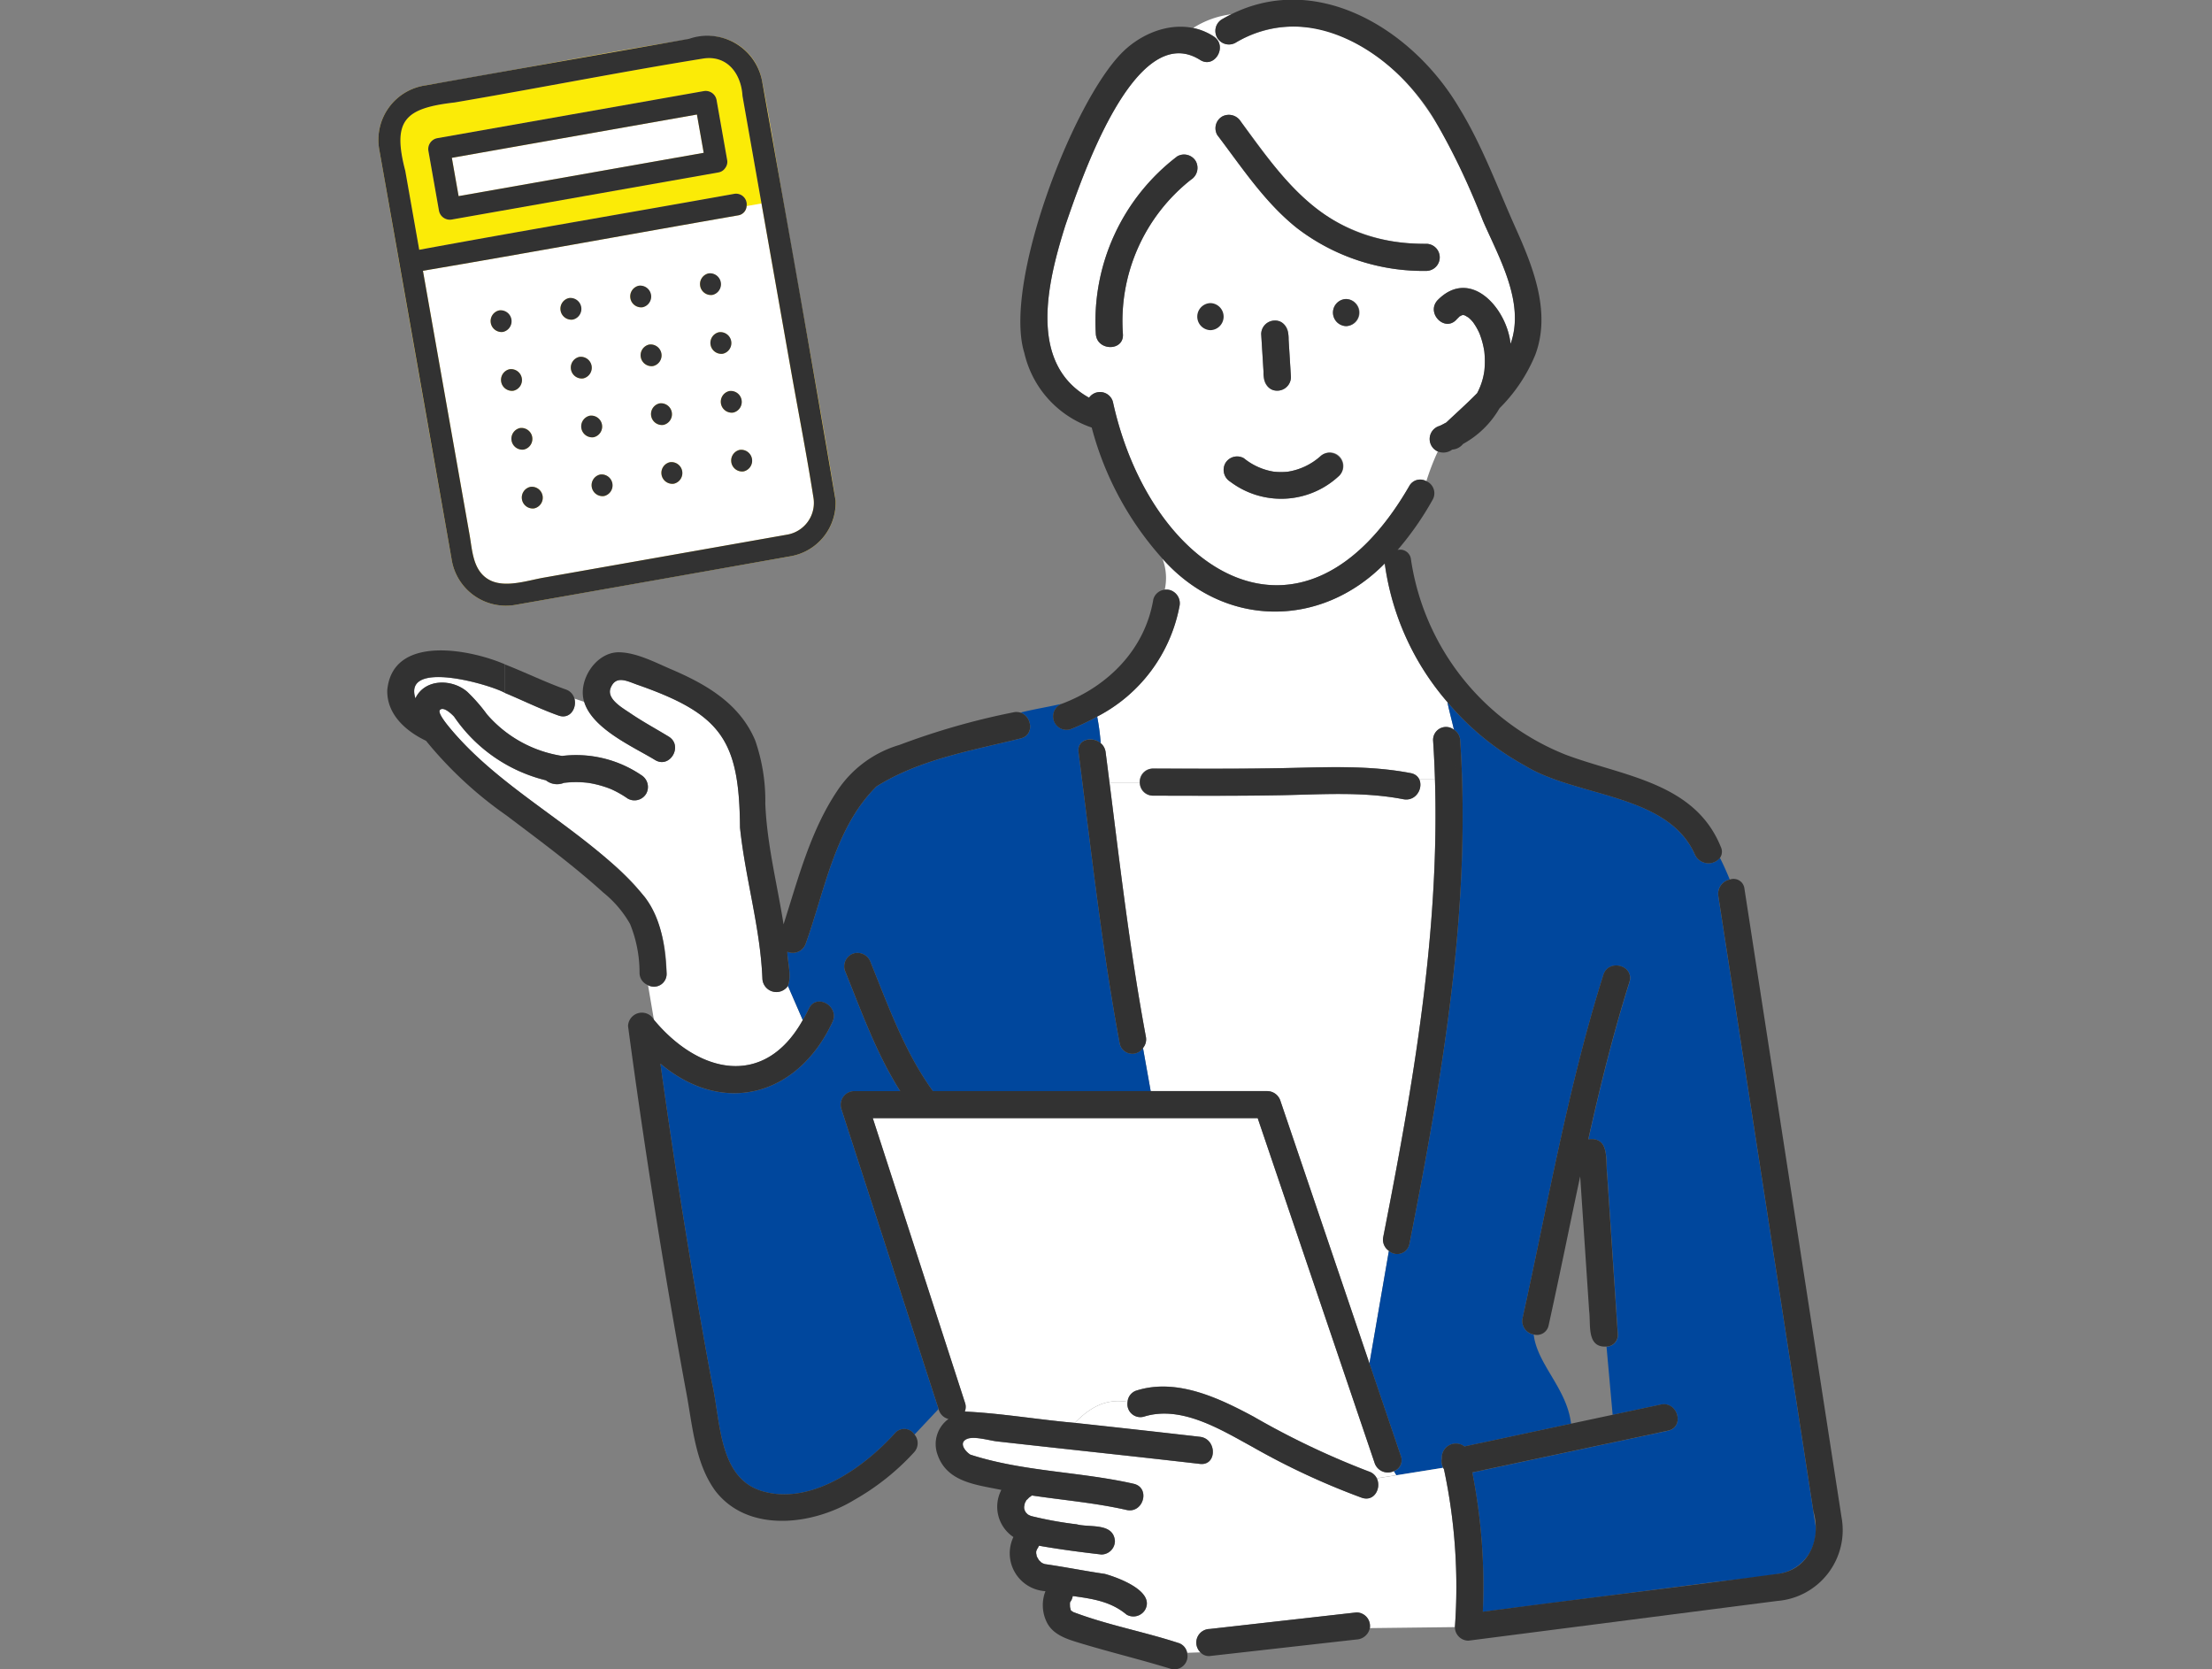<svg xmlns="http://www.w3.org/2000/svg" xmlns:xlink="http://www.w3.org/1999/xlink" width="220" height="166" viewBox="0 0 220 166">
  <rect x="0" y="0" width="220" height="166" fill="#808080" stroke="none"/>
  <defs>
    <clipPath id="clip-path">
      <rect id="長方形_26538" data-name="長方形 26538" width="220" height="166" transform="translate(690 5005)" fill="none" stroke="#707070" stroke-width="1"/>
    </clipPath>
  </defs>
  <g id="マスクグループ_77" data-name="マスクグループ 77" transform="translate(-690 -5005)" clip-path="url(#clip-path)">
    <g id="グループ_11988" data-name="グループ 11988" transform="translate(155.721 -707.98)">
      <g id="グループ_10887" data-name="グループ 10887" transform="translate(572.792 5712.949)">
        <path id="パス_695" data-name="パス 695" d="M873.486,715.118l.012-.034C873.443,715.179,873.458,715.165,873.486,715.118Z" transform="translate(-810.057 -565.624)" fill="#6ec878"/>
        <path id="パス_696" data-name="パス 696" d="M873.379,715.546a.3.3,0,0,0,.018-.039.292.292,0,0,1,0-.034A.286.286,0,0,1,873.379,715.546Z" transform="translate(-810.047 -565.672)" fill="#6ec878"/>
        <path id="パス_697" data-name="パス 697" d="M873.4,715.711l0-.02C873.4,715.786,873.4,715.768,873.4,715.711Z" transform="translate(-810.049 -565.7)" fill="#6ec878"/>
        <path id="パス_698" data-name="パス 698" d="M925.683,584.266c-.008-.066-.031-.2,0,0Z" transform="translate(-816.568 -549.298)" fill="#6ec878"/>
        <path id="パス_699" data-name="パス 699" d="M873.4,715.676c0-.011,0-.01,0-.024a.229.229,0,0,0-.023-.078A.324.324,0,0,1,873.4,715.676Z" transform="translate(-810.046 -565.685)" fill="#6ec878"/>
        <path id="パス_700" data-name="パス 700" d="M873.4,715.46a.577.577,0,0,0,.024-.08C873.423,715.361,873.411,715.387,873.4,715.46Z" transform="translate(-810.05 -565.66)" fill="#6ec878"/>
        <path id="パス_701" data-name="パス 701" d="M873.67,714.759c.032-.037.088-.094.082-.091A.272.272,0,0,0,873.67,714.759Z" transform="translate(-810.083 -565.572)" fill="#6ec878"/>
        <path id="パス_702" data-name="パス 702" d="M873.765,716.387c-.039-.038-.089-.088-.087-.074S873.72,716.358,873.765,716.387Z" transform="translate(-810.084 -565.777)" fill="#6ec878"/>
        <path id="パス_703" data-name="パス 703" d="M915.459,632.915H913.9a1.442,1.442,0,0,1-1.576,1.969c-4.049-.783-8.166-.47-12.259-.4-4.221.077-8.445.051-12.666.042a1.262,1.262,0,0,1-1.295-1.26H883.1c1.064,8.427,2.054,16.866,3.612,25.221a1.334,1.334,0,0,1-.286,1.134l.766,4.287H898.8a1.387,1.387,0,0,1,1.3.989q4.425,13.044,8.848,26.088l1.935-11.2a1.336,1.336,0,0,1-.559-1.4C913.268,663.422,915.93,648.22,915.459,632.915Z" transform="translate(-811.259 -555.377)" fill="#fff"/>
        <path id="パス_704" data-name="パス 704" d="M887.228,628.708c4.368.009,8.736.038,13.1-.05,4.209-.084,8.377-.3,12.539.5a1.126,1.126,0,0,1,.86.629h1.555c-.04-1.3-.095-2.593-.181-3.89a1.287,1.287,0,0,1,2.075-1.058c-.206-.913-.465-1.826-.648-2.738a26.487,26.487,0,0,1-6.236-13.789c-6.4,6.517-16.026,6.391-22.108-.479a5.378,5.378,0,0,1,.23,3.089,1.356,1.356,0,0,1,1.456,1.688,15.619,15.619,0,0,1-8.178,10.93,22.654,22.654,0,0,1,.353,2.64,1.394,1.394,0,0,1,.487.9q.2,1.528.39,3.059h3.009A1.28,1.28,0,0,1,887.228,628.708Z" transform="translate(-811.084 -552.25)" fill="#fff"/>
        <path id="パス_705" data-name="パス 705" d="M957.005,706.07q-4.838-31.33-9.68-62.662a1.447,1.447,0,0,1,1.141-1.632c-.291-.718-.61-1.435-.975-2.152a1.486,1.486,0,0,1-2.506-.362c-2.747-6.1-11.772-5.64-16.965-8.858a26.821,26.821,0,0,1-7.634-6.27c.183.912.442,1.825.648,2.738a1.31,1.31,0,0,1,.62,1.058c1.126,16.848-1.813,33.622-5.049,50.09a1.241,1.241,0,0,1-2.039.68l-1.935,11.2,3.12,9.2a1.16,1.16,0,0,1-.7,1.522l.242.4,4.666-.747a1.491,1.491,0,0,1-.135-.946,1.4,1.4,0,0,1,2.251-1.175l10.607-2.263c-.408-3.514-3.375-5.9-3.716-8.869a1.361,1.361,0,0,1-1.1-1.644c2.52-11.407,4.512-22.952,8.027-34.114.52-1.651,3.12-.941,2.6.716-1.621,5.147-2.912,10.377-4.086,15.635,2.148-.284,1.7,2.09,1.878,3.538q.525,7.893,1.052,15.788a1.153,1.153,0,0,1-1.127,1.285l.609,6.784,4.784-1.021c1.694-.361,2.411,2.236.716,2.6l-19.458,4.151a58.338,58.338,0,0,1,1.044,13.854l22.359-2.875c2.412-.31,4.876-.5,7.27-.935A4.391,4.391,0,0,0,957.005,706.07Z" transform="translate(-814.942 -554.282)" fill="#00479d"/>
        <path id="パス_707" data-name="パス 707" d="M908.016,706.508a1.385,1.385,0,0,1-1.9-.806l-11.633-34.3H856.2q4.586,14.151,9.171,28.3a1.213,1.213,0,0,1-.022.876c3.625.171,7.3.806,10.933,1.125,1.538-1.569,3.12-2.454,5.254-2.089a1.272,1.272,0,0,1,.931-1.147c3.981-1.235,8.161.763,11.591,2.6a80.121,80.121,0,0,0,11.491,5.468,1.32,1.32,0,0,1,.777.675l1.93-.309Z" transform="translate(-807.905 -560.177)" fill="#fff"/>
        <path id="パス_708" data-name="パス 708" d="M914.282,710.331a1.622,1.622,0,0,1-.082-.158l-4.666.746.21.35-.21-.35-1.93.309c.464.945-.24,2.36-1.493,1.924a72.637,72.637,0,0,1-10.9-5.072c-3.1-1.694-7.049-4.148-10.747-3a1.292,1.292,0,0,1-1.647-1.452c-2.133-.366-3.716.52-5.253,2.088,4.152.454,8.3.908,12.455,1.386,1.705.2,1.719,2.892,0,2.694q-5.9-.679-11.813-1.314-4.184-.456-8.369-.923c-.735-.082-2.25-.544-2.968-.252-.887.36-.218,1.231.313,1.567,5.232,1.7,10.89,1.68,16.246,2.9,1.693.385.972,2.982-.716,2.6-3.1-.706-6.274-.97-9.414-1.439-.072.071-.212.159-.274.214l.073-.066c-.122.089-.218.235-.339.318-.044.075-.081.163-.113.217a.317.317,0,0,1-.031.066l-.019.053a1.358,1.358,0,0,0-.031.172.214.214,0,0,1-.028.114c0,.043,0,.09,0,.133a.413.413,0,0,1,0,.045,2.226,2.226,0,0,0,.065.258c-.053-.2.01.007.04.059s.055.087.082.131a.962.962,0,0,1,.169.168,2.068,2.068,0,0,0,.347.165,39.11,39.11,0,0,0,4.544.825c1.284.335,3.627-.189,3.78,1.648a1.351,1.351,0,0,1-1.347,1.347c-2.077-.24-4.147-.51-6.207-.875a1.843,1.843,0,0,1-.228.4l0,.015c.073-.081-.011.076-.016.052-.013.052-.025.095-.032.116,0,.06,0,.122,0,.183.018.062.048.241.056.295.064.122.153.262.217.383a2.65,2.65,0,0,1,.208.2,1.931,1.931,0,0,0,.192.117c.015,0,.141.052.2.069,2.033.293,3.9.672,5.956.975,1.337.368,5.019,1.72,4.005,3.566a1.358,1.358,0,0,1-1.843.483c-1.585-1.329-3.41-1.576-5.357-1.851a1.293,1.293,0,0,1-.265.616c0,.063-.01.1-.013.086,0,.143.007.347.011.405.02.065.062.238.072.29.014.023.022.037.027.047.057.04.154.105.221.15,3.369,1.281,6.981,1.943,10.417,3.061a1.263,1.263,0,0,1,.909.989l1.316-.047a1.352,1.352,0,0,1,.926-2.32l14.6-1.646a1.35,1.35,0,0,1,1.326,1.557l8.46-.1A55.963,55.963,0,0,0,914.282,710.331Z" transform="translate(-809.181 -564.185)" fill="#fff"/>
        <path id="パス_709" data-name="パス 709" d="M818.445,625.115c-1.793-.634-3.559-1.509-5.359-2.26v0c-1.562-.862-10.127-3.31-8.877.552.948-1.986,3.667-1.945,5.166-.638a16.961,16.961,0,0,1,1.945,2.226,12.375,12.375,0,0,0,7.48,4.144,11.542,11.542,0,0,1,7.88,1.91,1.381,1.381,0,0,1,.483,1.843,1.355,1.355,0,0,1-1.843.483,9.993,9.993,0,0,0-1.68-.948,10.407,10.407,0,0,0-2.165-.6l-.116-.017a10.013,10.013,0,0,0-2.34,0l-.052.008a1.78,1.78,0,0,1-1.779-.256,15.5,15.5,0,0,1-9.132-6.331c-.17-.184-1.052-1.076-1.414-.656-.281.325.982,1.767,1.207,2.039,3.59,4.2,8.336,7.165,12.639,10.561,5.074,3.925,8.664,6.639,8.7,13.59a1.26,1.26,0,0,1-1.84,1.183l.585,3.436c4.436,5.338,10.971,6.866,14.8.018L841.261,652a1.392,1.392,0,0,1-2.537-.692c-.2-5.1-1.7-9.985-2.227-15.048-.072-8.67-1.8-11.277-10.2-14.21-1.03-.362-2.145-.992-2.668.321-.436,1.092,1.208,2,1.972,2.518,1.224.837,2.535,1.538,3.8,2.312,1.478.9.123,3.233-1.359,2.327-2.109-1.291-6.217-3.072-7.04-5.773l-.977-.326C820.282,624.359,819.6,625.523,818.445,625.115Z" transform="translate(-801.406 -553.928)" fill="#fff"/>
        <path id="パス_710" data-name="パス 710" d="M891.213,550.518c-6.5-4.07-11.864,12.05-13.388,16.465-1.727,5.483-3.81,13.705,2.361,17.134a1.33,1.33,0,0,1,2.368.407c3.708,17,18.945,26.634,29.467,8.394a1.237,1.237,0,0,1,1.707-.5,24.028,24.028,0,0,1,1.14-2.96,1.353,1.353,0,0,1,.168-2.537c.237-.1.454-.226.678-.343.991-.938,2.067-1.893,3.067-2.915a6.6,6.6,0,0,0,.72-2.231,8.937,8.937,0,0,0-.005-1.918,8.268,8.268,0,0,0-.489-1.812,6.335,6.335,0,0,0-.62-1.082,3.523,3.523,0,0,0-.458-.473c-.13-.08-.268-.153-.391-.239.048.033.146.1.156.1a.4.4,0,0,1-.071-.043.6.6,0,0,0-.146-.059.32.32,0,0,1-.1-.01.216.216,0,0,0-.049,0l-.01,0c-.19.084-.2.115-.045.006l-.006,0a2.033,2.033,0,0,1-.252.141c-.083.1-.192.19-.281.291-1.16,1.294-3.059-.617-1.9-1.906,3.24-3.32,6.9.741,7.272,4.334,1.462-4.087-1.146-8.567-2.736-12.22-2.886-7.078-6.282-14.912-13.713-18.218a11.673,11.673,0,0,0-10.921.5,1.348,1.348,0,0,1-1.36-2.326c.327-.186.657-.355.989-.514a9.145,9.145,0,0,0-3.826,1.366,5.884,5.884,0,0,1,2.038.831C894.022,549.134,892.67,551.466,891.213,550.518Zm-.9,11.923a17.913,17.913,0,0,0-6.767,15.345c.123,1.733-2.572,1.719-2.694,0a20.634,20.634,0,0,1,8.1-17.671,1.357,1.357,0,0,1,1.843.483A1.393,1.393,0,0,1,890.314,562.441Zm14.77,29.413a8.409,8.409,0,0,1-10.863.612,1.381,1.381,0,0,1-.483-1.843,1.356,1.356,0,0,1,1.843-.483,6.314,6.314,0,0,0,2.945,1.329,6.608,6.608,0,0,0,1.428.006,6.343,6.343,0,0,0,3.226-1.526A1.347,1.347,0,0,1,905.084,591.854ZM897.3,577.793a1.347,1.347,0,1,1,2.694,0q.133,2.14.264,4.279a1.347,1.347,0,0,1-2.694,0Q897.434,579.932,897.3,577.793Zm8.434-.795a1.348,1.348,0,0,1,0-2.694A1.348,1.348,0,0,1,905.737,577Zm-12.319-20.843a1.4,1.4,0,0,1,1.843.483c2.2,2.9,4.259,5.988,7.071,8.353a17.808,17.808,0,0,0,11.431,3.823,1.348,1.348,0,0,1,0,2.694,20.662,20.662,0,0,1-12.885-4.244c-3.211-2.545-5.49-6.037-7.943-9.266A1.356,1.356,0,0,1,893.418,556.155Z" transform="translate(-810.379 -544.538)" fill="#fff"/>
        <path id="パス_712" data-name="パス 712" d="M851.332,649.137a1.389,1.389,0,0,1,1.657.941c1.78,4.391,3.38,8.892,6.178,12.764h21.66l-.766-4.287a1.281,1.281,0,0,1-2.312-.418c-1.792-9.6-2.846-19.315-4.1-29-.171-1.32,1.379-1.608,2.208-.9a22.632,22.632,0,0,0-.353-2.64,22.2,22.2,0,0,1-2.693,1.273,1.34,1.34,0,0,1-.824-2.546c-1.305.305-2.727.523-4.12.875,1.142.353,1.434,2.25.006,2.574-4.846,1.205-10.047,2.08-14.325,4.776-4.134,4.107-5.124,10.306-7.023,15.607a1.37,1.37,0,0,1-1.836.829c.029,1.085.441,2.359.06,3.4l1.478,3.388c.221-.378.427-.762.615-1.149.76-1.56,3.083-.193,2.327,1.36-3.392,7.279-10.8,9.423-17.105,4.127q2.2,15.9,5.115,31.688c.922,3.878.584,9.877,5.446,10.938,4.7,1.1,9.779-2.556,12.763-5.877a1.218,1.218,0,0,1,1.948.134l2.393-2.543q-4.845-14.949-9.689-29.9a1.359,1.359,0,0,1,1.3-1.705h4.575c-2.374-3.736-3.866-7.956-5.523-12.047A1.355,1.355,0,0,1,851.332,649.137Z" transform="translate(-804.895 -554.306)" fill="#00479d"/>
        <path id="パス_713" data-name="パス 713" d="M875.744,722.056c-.126-.038-.089-.017,0,0Z" transform="translate(-810.332 -566.491)" fill="#6ec878"/>
        <path id="パス_714" data-name="パス 714" d="M874.82,720.428c-.011.015-.019.031-.031.045a.333.333,0,0,1,.025-.029Z" transform="translate(-810.223 -566.29)" fill="#6ec878"/>
        <path id="パス_715" data-name="パス 715" d="M873.5,715.074l.018-.032c0-.017.011-.034.005-.04A.558.558,0,0,1,873.5,715.074Z" transform="translate(-810.062 -565.614)" fill="#6ec878"/>
        <path id="パス_716" data-name="パス 716" d="M921.846,628.287a1.31,1.31,0,0,0-.62-1.058c.453,2.017.64,4.033-.873,6.05,1.513-2.017,1.326-4.034.873-6.05a1.287,1.287,0,0,0-2.074,1.058c1.11,16.619-1.76,33.129-4.952,49.373a1.336,1.336,0,0,0,.558,1.4l.406-2.349-.406,2.349a1.241,1.241,0,0,0,2.039-.68C920.034,661.909,922.972,645.135,921.846,628.287Z" transform="translate(-815.134 -554.639)" fill="#323232"/>
        <path id="パス_717" data-name="パス 717" d="M885.3,655.234l.683,3.824a1.335,1.335,0,0,0,.286-1.134c-1.747-9.366-2.78-18.837-4-28.28a1.394,1.394,0,0,0-.487-.9c.129,1.645.132,3.3.132,4.709,0-1.409,0-3.064-.132-4.709-.828-.7-2.378-.417-2.208.9,1.253,9.681,2.307,19.395,4.1,29a1.281,1.281,0,0,0,2.312.418Z" transform="translate(-810.818 -554.81)" fill="#323232"/>
        <path id="パス_718" data-name="パス 718" d="M900.5,634.314c4.094-.074,8.21-.387,12.259.4,1.694.327,2.419-2.269.716-2.6-4.162-.8-8.329-.584-12.539-.5-4.368.087-8.736.059-13.1.05a1.348,1.348,0,0,0,0,2.694C892.052,634.365,896.276,634.391,900.5,634.314Z" transform="translate(-811.687 -555.203)" fill="#323232"/>
        <path id="パス_719" data-name="パス 719" d="M916.141,570.236c-9.346.048-13.525-5.219-18.5-12.176a1.394,1.394,0,0,0-1.843-.483,1.356,1.356,0,0,0-.483,1.843c2.453,3.229,4.733,6.721,7.943,9.266a20.661,20.661,0,0,0,12.885,4.244A1.348,1.348,0,0,0,916.141,570.236Z" transform="translate(-812.757 -545.96)" fill="#323232"/>
        <path id="パス_720" data-name="パス 720" d="M901.942,587.757a1.364,1.364,0,0,0,1.347-1.347q-.115-1.869-.231-3.741c.046-.862-.355-1.922-1.38-1.885a1.365,1.365,0,0,0-1.347,1.347l.231,3.741C900.515,586.735,900.917,587.794,901.942,587.757Z" transform="translate(-813.408 -548.877)" fill="#323232"/>
        <path id="パス_721" data-name="パス 721" d="M894.379,578.8a1.347,1.347,0,0,0,0,2.693A1.347,1.347,0,0,0,894.379,578.8Z" transform="translate(-812.504 -548.629)" fill="#323232"/>
        <path id="パス_722" data-name="パス 722" d="M909.782,578.337a1.348,1.348,0,0,0,0,2.694A1.348,1.348,0,0,0,909.782,578.337Z" transform="translate(-814.424 -548.571)" fill="#323232"/>
        <path id="パス_723" data-name="パス 723" d="M896.715,598.673a8.409,8.409,0,0,0,10.863-.612,1.347,1.347,0,0,0-1.9-1.906,6.346,6.346,0,0,1-3.225,1.526,6.614,6.614,0,0,1-1.429-.006,6.308,6.308,0,0,1-2.944-1.329,1.357,1.357,0,0,0-1.844.483A1.381,1.381,0,0,0,896.715,598.673Z" transform="translate(-812.874 -550.745)" fill="#323232"/>
        <path id="パス_724" data-name="パス 724" d="M888.307,611.392a1.323,1.323,0,0,0-.516-.031,11.061,11.061,0,0,1-1.746,3.8,11.061,11.061,0,0,0,1.746-3.8,1.3,1.3,0,0,0-1.141.972c-.834,4.974-4.518,8.652-9.1,10.372.452-.106.893-.219,1.308-.358-.415.139-.856.252-1.308.358a1.34,1.34,0,0,0,.824,2.547,22.326,22.326,0,0,0,2.693-1.273,13.58,13.58,0,0,0-.413-1.632,13.58,13.58,0,0,1,.413,1.632,15.621,15.621,0,0,0,8.178-10.93A1.384,1.384,0,0,0,888.307,611.392Z" transform="translate(-810.459 -552.688)" fill="#323232"/>
        <path id="パス_725" data-name="パス 725" d="M938.055,654.988c-3.515,11.162-5.507,22.707-8.027,34.114a1.361,1.361,0,0,0,1.1,1.644,5.52,5.52,0,0,1,1.073-3.8,5.52,5.52,0,0,0-1.073,3.8,1.182,1.182,0,0,0,1.493-.928c1.087-4.919,2.08-9.864,3.134-14.793q.445,6.683.891,13.366c.18,1.367-.28,3.681,1.719,3.558l-.476-5.3.476,5.3a1.153,1.153,0,0,0,1.126-1.285q-.527-7.893-1.052-15.788c-.178-1.453.279-3.815-1.878-3.538,1.174-5.258,2.465-10.488,4.086-15.635C941.175,654.047,938.575,653.337,938.055,654.988Z" transform="translate(-817.107 -558.013)" fill="#323232"/>
        <path id="パス_726" data-name="パス 726" d="M856.878,701.206l-2.973,3.16,2.973-3.16a1.218,1.218,0,0,0-1.948-.134c-2.984,3.321-8.067,6.98-12.762,5.877-4.865-1.062-4.524-7.058-5.447-10.938q-2.92-15.783-5.115-31.688c6.316,5.3,13.713,3.149,17.105-4.127.756-1.553-1.567-2.92-2.327-1.36-.188.387-.394.771-.615,1.149l.862,1.978-.862-1.978c-3.832,6.854-10.369,5.314-14.8-.018l.582,3.416-.582-3.416a1.377,1.377,0,0,0-2.582.627q2.426,18.133,5.736,36.132c.666,3.386.867,7.273,2.975,10.122h0c3.285,4.2,9.707,3.363,13.822.841a24.215,24.215,0,0,0,5.914-4.714A1.334,1.334,0,0,0,856.878,701.206Z" transform="translate(-804.436 -558.524)" fill="#323232"/>
        <path id="パス_727" data-name="パス 727" d="M924.983,567.04c-1.8-4.008-3.31-8.2-5.62-11.957-4.722-8-14.723-14.029-23.617-8.783a1.348,1.348,0,0,0,1.36,2.326c7.31-4.418,15.662.919,19.64,7.355a71.834,71.834,0,0,1,4.994,10.362c1.59,3.654,4.2,8.133,2.736,12.22-.371-3.593-4.032-7.654-7.272-4.334-1.155,1.288.745,3.2,1.9,1.905.089-.1.2-.186.281-.291a2.031,2.031,0,0,0,.252-.141l.006,0c-.155.109-.145.078.045-.006l.01,0a.233.233,0,0,1,.049,0c-.026-.01-.01-.013.052,0a.4.4,0,0,0,.119.008.414.414,0,0,1-.072,0,.6.6,0,0,1,.146.059c-.025-.017-.04-.025-.085-.056.123.086.261.159.391.239a3.528,3.528,0,0,1,.458.473,6.337,6.337,0,0,1,.62,1.082,8.266,8.266,0,0,1,.489,1.812,8.94,8.94,0,0,1,.005,1.918,6.6,6.6,0,0,1-.72,2.231c-1,1.021-2.076,1.977-3.067,2.915-.224.117-.441.243-.678.343a1.353,1.353,0,0,0-.168,2.537,10.907,10.907,0,0,1,.733-1.3,10.907,10.907,0,0,0-.733,1.3,1.472,1.472,0,0,0,1.439-.188,1.49,1.49,0,0,0,1.076-.56,9.392,9.392,0,0,0,3.628-3.55,16.109,16.109,0,0,0,3.554-5.308h0C928.528,575.425,926.723,570.918,924.983,567.04ZM921.87,579.3c-.031-.2-.008-.066,0,0Z" transform="translate(-812.754 -544.331)" fill="#323232"/>
        <path id="パス_728" data-name="パス 728" d="M818.271,622.236l3.037,1.013a1.318,1.318,0,0,0-.865-.913c-2.026-.716-4.028-1.7-6.076-2.5v2.836c1.8.751,3.567,1.626,5.359,2.26,1.152.408,1.837-.756,1.581-1.684Z" transform="translate(-802.688 -553.746)" fill="#323232"/>
        <path id="パス_729" data-name="パス 729" d="M826.644,642.783c-5.435-6.533-13.67-10.083-19.175-16.558-.226-.271-1.489-1.714-1.208-2.039.362-.419,1.245.473,1.414.656a15.5,15.5,0,0,0,9.132,6.331,1.782,1.782,0,0,0,1.779.256l.052-.008a10.006,10.006,0,0,1,2.34,0l.115.017a10.405,10.405,0,0,1,2.165.6,9.953,9.953,0,0,1,1.68.948,1.355,1.355,0,0,0,1.843-.483,1.381,1.381,0,0,0-.483-1.842,11.542,11.542,0,0,0-7.88-1.91,12.367,12.367,0,0,1-7.479-4.144,16.959,16.959,0,0,0-1.945-2.226c-1.5-1.307-4.22-1.348-5.166.638-1.246-3.858,7.295-1.421,8.877-.552v-2.836c-3.538-1.517-11.174-2.959-11.679,2.6-.042,2.405,1.855,4.061,3.855,5.016a39.367,39.367,0,0,0,8,7.424v-.223l-.355-.354.355.354v0l.178.178-.178-.178v.223c3.283,2.485,6.583,4.906,9.638,7.673a10.956,10.956,0,0,1,2.658,3.123,12.838,12.838,0,0,1,.941,4.9,1.312,1.312,0,0,0,.854,1.182l-.253-1.486.253,1.486a1.26,1.26,0,0,0,1.84-1.182C828.648,647.689,828.323,644.983,826.644,642.783Z" transform="translate(-801.024 -553.551)" fill="#323232"/>
        <path id="パス_730" data-name="パス 730" d="M866.769,624.468a11.314,11.314,0,0,0-3.553,1.461,11.314,11.314,0,0,1,3.553-1.461,1.345,1.345,0,0,0-.71-.024,71.893,71.893,0,0,0-11.326,3.24,11.205,11.205,0,0,0-6.229,4.639c-2.632,3.954-3.849,8.7-5.29,13.2-.629-3.979-1.651-7.937-1.815-11.986a18.253,18.253,0,0,0-1.013-6.32c-1.549-3.657-4.867-5.568-8.35-7.058-1.579-.676-3.49-1.689-5.249-1.69-2.3.025-4.069,2.878-3.4,4.939l1.84.614-1.84-.614c.823,2.7,4.931,4.482,7.04,5.773,1.483.907,2.838-1.422,1.359-2.327-1.264-.774-2.574-1.475-3.8-2.312-.764-.522-2.408-1.426-1.972-2.518.523-1.313,1.638-.684,2.668-.321,8.406,2.932,10.128,5.551,10.2,14.21.527,5.064,2.027,9.945,2.228,15.048a1.392,1.392,0,0,0,2.537.692l-.677-1.552.677,1.552c.381-1.037-.032-2.309-.06-3.4a1.371,1.371,0,0,0,1.837-.829c1.9-5.3,2.889-11.5,7.022-15.607,4.28-2.7,9.48-3.57,14.326-4.777C868.2,626.717,867.911,624.82,866.769,624.468Z" transform="translate(-803.796 -553.575)" fill="#323232"/>
        <path id="パス_731" data-name="パス 731" d="M941.259,627.844a21.6,21.6,0,0,1,1.287,2.212,1.073,1.073,0,0,0,.092-1.078c-2.6-6.448-9.725-7.036-15.423-9.178a24.83,24.83,0,0,1-15.4-19.415,1.074,1.074,0,0,0-1.331-.95,30.213,30.213,0,0,0,3.477-4.981,1.3,1.3,0,0,0-.619-1.859,15.19,15.19,0,0,1-1.72,3.818,15.19,15.19,0,0,0,1.72-3.818,1.238,1.238,0,0,0-1.708.5c-10.569,18.247-25.738,8.607-29.465-8.394a1.33,1.33,0,0,0-2.369-.407c-6.172-3.433-4.087-11.648-2.36-17.134,1.527-4.415,6.878-20.527,13.387-16.465,1.457.948,2.81-1.384,1.359-2.327-2.963-1.927-6.727-.752-9.078,1.581-4.984,4.98-11.877,23.058-9.746,29.9h0a10.258,10.258,0,0,0,6.7,7.413A31.5,31.5,0,0,0,887.1,600.3a6.092,6.092,0,0,0-.618-1.191,6.092,6.092,0,0,1,.618,1.191c6.084,6.873,15.709,6.993,22.108.479a26.487,26.487,0,0,0,6.236,13.789,10.178,10.178,0,0,1-.225-1.988,10.178,10.178,0,0,0,.225,1.988,26.834,26.834,0,0,0,7.633,6.27c5.19,3.215,14.23,2.768,16.965,8.857a1.485,1.485,0,0,0,2.506.363A21.6,21.6,0,0,0,941.259,627.844Z" transform="translate(-809.996 -544.714)" fill="#323232"/>
        <path id="パス_732" data-name="パス 732" d="M890.992,564.424a1.393,1.393,0,0,0,.484-1.843,1.357,1.357,0,0,0-1.843-.483,20.634,20.634,0,0,0-8.1,17.671c.122,1.719,2.818,1.733,2.694,0A17.913,17.913,0,0,1,890.992,564.424Z" transform="translate(-811.057 -546.521)" fill="#323232"/>
        <path id="パス_736" data-name="パス 736" d="M909.936,711.022l-2.473.4,2.473-.4a1.321,1.321,0,0,0-.777-.675,80.133,80.133,0,0,1-11.491-5.468c-3.43-1.841-7.61-3.839-11.591-2.6a1.272,1.272,0,0,0-.931,1.147,7.133,7.133,0,0,1,1.055.263,7.133,7.133,0,0,0-1.055-.263,1.291,1.291,0,0,0,1.647,1.452c3.7-1.148,7.646,1.306,10.747,3a72.639,72.639,0,0,0,10.9,5.072C909.7,713.381,910.4,711.967,909.936,711.022Z" transform="translate(-811.514 -563.979)" fill="#323232"/>
        <path id="パス_737" data-name="パス 737" d="M873.5,715.079l-.012.034a.318.318,0,0,0,.031-.066Z" transform="translate(-810.061 -565.619)" fill="#323232"/>
        <path id="パス_738" data-name="パス 738" d="M873.4,715.495a.213.213,0,0,0,.028-.114.588.588,0,0,1-.024.08C873.4,715.474,873.4,715.478,873.4,715.495Z" transform="translate(-810.05 -565.661)" fill="#323232"/>
        <path id="パス_739" data-name="パス 739" d="M873.4,715.708a.432.432,0,0,0,0-.045c0,.014,0,.013,0,.025Z" transform="translate(-810.049 -565.696)" fill="#323232"/>
        <path id="パス_740" data-name="パス 740" d="M879.443,717.554c.115.015.151.017,0,0Z" transform="translate(-810.803 -565.932)" fill="#323232"/>
        <path id="パス_741" data-name="パス 741" d="M908.886,727.548l-14.6,1.646a1.352,1.352,0,0,0-.926,2.32l1.242-.045-1.242.045a1.123,1.123,0,0,0,.926.374l14.6-1.646a1.414,1.414,0,0,0,1.326-1.137l-4.791.058,4.791-.058A1.35,1.35,0,0,0,908.886,727.548Z" transform="translate(-812.486 -567.177)" fill="#323232"/>
        <path id="パス_742" data-name="パス 742" d="M960.6,707.674q-4.828-31.235-9.651-62.475a1.09,1.09,0,0,0-1.456-.916c.5,1.24.917,2.479,1.33,3.718-.413-1.239-.83-2.479-1.33-3.718a1.447,1.447,0,0,0-1.141,1.632q4.724,30.578,9.447,61.158c.776,2.656-.315,5.625-3.242,6.209-9.861,1.341-19.76,2.495-29.629,3.81a58.348,58.348,0,0,0-1.044-13.854l19.458-4.151c1.695-.362.978-2.959-.716-2.6l-4.784,1.021.157,1.75-.157-1.75-4.131.881a6.781,6.781,0,0,1,.051.8.88.88,0,0,0,.9-.9.88.88,0,0,1-.9.9,6.781,6.781,0,0,0-.051-.8L923.1,700.654a1.4,1.4,0,0,0-2.251,1.176,1.491,1.491,0,0,0,.135.946l4.237-.678-4.237.678a1.571,1.571,0,0,0,.082.158,55.967,55.967,0,0,1,1.084,15.681l1.474-.018-1.474.018a1.348,1.348,0,0,0,1.347,1.355l21.181-2.724q4.769-.613,9.537-1.226A7.067,7.067,0,0,0,960.6,707.674Z" transform="translate(-815.963 -556.789)" fill="#323232"/>
        <path id="パス_743" data-name="パス 743" d="M908.257,702.643l-3.12-9.2-.143.825.143-.825q-4.423-13.044-8.848-26.088a1.387,1.387,0,0,0-1.3-.989H883.38l.326,1.823-.326-1.823H861.72c-2.8-3.871-4.4-8.372-6.178-12.764a1.389,1.389,0,0,0-1.657-.941,1.355,1.355,0,0,0-.94,1.657c1.657,4.091,3.149,8.312,5.523,12.048h-4.575a1.359,1.359,0,0,0-1.3,1.705l9.689,29.9.311-.33-.311.33a1.329,1.329,0,0,0,.986,1,3.081,3.081,0,0,0-1.084,3.556c.955,2.754,3.893,2.982,6.342,3.5a3.619,3.619,0,0,0,1.2,4.683,3.774,3.774,0,0,0,3.187,5.384,3.826,3.826,0,0,0,.063,2.938c.6,1.432,2.18,1.863,3.542,2.274,2.939.888,5.927,1.605,8.862,2.511A1.311,1.311,0,0,0,887,722.218l-2.411.086,2.411-.086a1.263,1.263,0,0,0-.91-.989c-3.436-1.118-7.048-1.78-10.417-3.061-.067-.045-.164-.109-.221-.15-.005-.01-.013-.024-.027-.047-.01-.051-.052-.225-.072-.29,0-.059-.015-.262-.011-.405,0,.015.012-.023.013-.086a1.292,1.292,0,0,0,.265-.616c1.948.274,3.772.522,5.357,1.85a1.357,1.357,0,0,0,1.843-.483c1.018-1.842-2.673-3.2-4.005-3.566-2.057-.3-3.924-.682-5.956-.975-.056-.018-.182-.069-.2-.069a1.935,1.935,0,0,1-.192-.117,2.534,2.534,0,0,0-.207-.2c-.064-.121-.153-.261-.217-.383-.008-.053-.038-.234-.056-.295,0-.061,0-.123,0-.183.007-.021.018-.064.032-.116,0,.025.088-.133.016-.052l0-.015a1.843,1.843,0,0,0,.228-.4c2.06.364,4.13.635,6.207.874a1.351,1.351,0,0,0,1.347-1.347c-.153-1.838-2.5-1.312-3.78-1.648l.04,0a36.256,36.256,0,0,1-4.584-.829,2.077,2.077,0,0,1-.347-.165.967.967,0,0,0-.169-.168c-.027-.045-.056-.087-.082-.131s-.094-.256-.04-.059a2.008,2.008,0,0,1-.065-.258c0,.057-.005.075,0-.02a.333.333,0,0,0-.022-.1.234.234,0,0,1,.023.078c0-.043,0-.09,0-.133a.312.312,0,0,1-.018.039.283.283,0,0,0,.022-.074c.007-.073.019-.1.024-.08a1.408,1.408,0,0,1,.031-.172l.019-.053c-.028.047-.042.06.012-.034a.578.578,0,0,0,.024-.073c.006.006,0,.024-.005.04.031-.054.069-.143.113-.217.121-.083.216-.229.339-.319l-.073.066c.063-.055.2-.144.274-.214,3.14.469,6.312.733,9.414,1.439,1.688.385,2.409-2.212.716-2.6-5.355-1.217-11.014-1.2-16.246-2.9-.53-.336-1.2-1.207-.312-1.567.718-.292,2.233.17,2.968.252,6.727.757,13.458,1.463,20.182,2.237,1.719.2,1.705-2.5,0-2.694q-6.225-.716-12.455-1.386c-.85.888.031,1.767.92,1.767-.888,0-1.77-.879-.92-1.767-3.632-.319-7.309-.954-10.933-1.125a1.212,1.212,0,0,0,.022-.876q-4.586-14.15-9.171-28.3h38.282l11.633,34.3a1.385,1.385,0,0,0,1.9.806l-.613-1.022.613,1.022A1.16,1.16,0,0,0,908.257,702.643ZM872.86,713.4c-.089-.017-.126-.038,0,0Zm-.816-1.428-.005.016a.349.349,0,0,0-.025.029C872.025,712,872.033,711.987,872.045,711.972Zm-.916-3.527c-.045-.029-.083-.056-.087-.074S871.09,708.407,871.128,708.444Zm-.011-1.514c.005,0-.051.054-.082.091A.271.271,0,0,1,871.117,706.93Z" transform="translate(-807.448 -557.834)" fill="#323232"/>
      </g>
      <g id="グループ_10888" data-name="グループ 10888" transform="matrix(0.985, -0.174, 0.174, 0.985, 571.039, 5722.412)">
        <path id="パス_744" data-name="パス 744" d="M38.668,18.189c-.045,9.854.086,19.719-.048,29.569a5.4,5.4,0,0,1-5.273,4.684q-13.9-.008-27.8,0A5.46,5.46,0,0,1,0,46.828Q-.015,26.192,0,5.553A5.469,5.469,0,0,1,5.685.033c9.556.072,19.142-.174,28.683.1a5.4,5.4,0,0,1,4.3,5.221C38.773,9.628,38.668,13.916,38.668,18.189Z" transform="translate(0 0.009)" fill="#ffdc50"/>
        <path id="パス_745" data-name="パス 745" d="M34.364,10.987V4.394c.25-2.187-.76-4.267-3.173-4.343-5.229-.115-10.472,0-15.7,0H6.064C4.1.051,1.576-.366.442,1.682-.2,2.847.049,4.6.049,5.886V13.86c10.6-.077,21.207,0,31.809-.027a1.063,1.063,0,0,1,1,1.416h1.5Zm-2.61-.611a1,1,0,0,1-.295.74l-.021.022c-.012.011-.024.024-.036.034a1,1,0,0,1-.735.291H3.745a1.1,1.1,0,0,1-1.087-1.087V4.335A1.1,1.1,0,0,1,3.745,3.248H30.667a1.1,1.1,0,0,1,1.087,1.087Z" transform="translate(2.13 2.165)" fill="#fbeb07"/>
        <path id="パス_746" data-name="パス 746" d="M34.34,0h-1.5a.992.992,0,0,1-1,.758C21.233.731,10.623.808.025.731V27.4c0,1.54-.266,3.35.926,4.542,1.34,1.34,3.832.925,5.565.925H31.193a3.2,3.2,0,0,0,3.147-3.205c.082-4.34,0-8.689,0-13.03ZM6.809,25.919a1.088,1.088,0,0,1,0-2.174A1.088,1.088,0,0,1,6.809,25.919Zm0-5.938a1.088,1.088,0,0,1,0-2.174A1.088,1.088,0,0,1,6.809,19.981Zm0-5.939a1.088,1.088,0,0,1,0-2.174A1.088,1.088,0,0,1,6.809,14.041Zm0-5.938a1.088,1.088,0,0,1,0-2.174A1.088,1.088,0,0,1,6.809,8.1Zm7.048,17.816a1.088,1.088,0,0,1,0-2.174A1.088,1.088,0,0,1,13.857,25.919Zm0-5.938a1.088,1.088,0,0,1,0-2.174A1.088,1.088,0,0,1,13.857,19.981Zm0-5.939a1.088,1.088,0,0,1,0-2.174A1.088,1.088,0,0,1,13.857,14.041Zm0-5.938a1.088,1.088,0,0,1,0-2.174A1.088,1.088,0,0,1,13.857,8.1ZM20.9,25.919a1.088,1.088,0,0,1,0-2.174A1.088,1.088,0,0,1,20.9,25.919Zm0-5.938a1.088,1.088,0,0,1,0-2.174A1.088,1.088,0,0,1,20.9,19.981Zm0-5.939a1.088,1.088,0,0,1,0-2.174A1.088,1.088,0,0,1,20.9,14.041Zm0-5.938a1.088,1.088,0,0,1,0-2.174A1.088,1.088,0,0,1,20.9,8.1Zm7.047,17.816a1.088,1.088,0,0,1,0-2.174A1.088,1.088,0,0,1,27.952,25.919Zm0-5.938a1.088,1.088,0,0,1,0-2.174A1.088,1.088,0,0,1,27.952,19.981Zm0-5.939a1.088,1.088,0,0,1,0-2.174A1.088,1.088,0,0,1,27.952,14.041Zm0-5.938a1.088,1.088,0,0,1,0-2.174A1.088,1.088,0,0,1,27.952,8.1Z" transform="translate(2.154 17.414)" fill="#fff"/>
        <path id="パス_747" data-name="パス 747" d="M0,0V3.867H24.747V0Z" transform="translate(6.963 7.587)" fill="#fff"/>
        <path id="パス_748" data-name="パス 748" d="M38.668,5.366A5.534,5.534,0,0,0,32.258.042C23.4.05,14.543.021,5.685.042A5.469,5.469,0,0,0,0,5.563Q.014,26.2,0,46.838a5.46,5.46,0,0,0,5.538,5.614q13.9.012,27.8,0a5.4,5.4,0,0,0,5.273-4.684C38.711,33.642,38.695,19.5,38.668,5.366ZM36.494,17.414V34.042c0,4.341.082,8.69,0,13.03a3.2,3.2,0,0,1-3.147,3.205H8.67c-1.733,0-4.225.415-5.565-.925-1.192-1.192-.926-3-.926-4.542V18.146c10.6.076,21.208,0,31.809.027a.992.992,0,0,0,1-.758h0a1.063,1.063,0,0,0-1-1.416c-10.6.026-21.212-.05-31.809.027V8.051C1.761,2.884,3.215,1.916,8.195,2.216c8.374.055,16.754-.125,25.127,0,2.4.074,3.429,2.156,3.171,4.343q0,5.427,0,10.855h0Z" transform="translate(0 0)" fill="#323232"/>
        <path id="パス_749" data-name="パス 749" d="M28.008,0H1.087A1.1,1.1,0,0,0,0,1.087V7.128A1.1,1.1,0,0,0,1.087,8.215H28.008a1,1,0,0,0,.735-.291c.013-.01.025-.023.036-.034l.021-.022a1,1,0,0,0,.295-.74V1.087A1.1,1.1,0,0,0,28.008,0ZM26.921,6.041H2.174V2.174H26.921Z" transform="translate(4.789 5.413)" fill="#323232"/>
        <path id="パス_750" data-name="パス 750" d="M1.05,0a1.088,1.088,0,0,0,0,2.174A1.088,1.088,0,0,0,1.05,0Z" transform="translate(7.913 23.343)" fill="#323232"/>
        <path id="パス_751" data-name="パス 751" d="M1.05,0a1.088,1.088,0,0,0,0,2.174A1.088,1.088,0,0,0,1.05,0Z" transform="translate(14.961 23.343)" fill="#323232"/>
        <path id="パス_752" data-name="パス 752" d="M1.051,0a1.088,1.088,0,0,0,0,2.174A1.088,1.088,0,0,0,1.051,0Z" transform="translate(22.008 23.343)" fill="#323232"/>
        <path id="パス_753" data-name="パス 753" d="M1.05,0a1.088,1.088,0,0,0,0,2.174A1.088,1.088,0,0,0,1.05,0Z" transform="translate(29.056 23.343)" fill="#323232"/>
        <path id="パス_754" data-name="パス 754" d="M1.05,0a1.088,1.088,0,0,0,0,2.174A1.088,1.088,0,0,0,1.05,0Z" transform="translate(7.913 29.282)" fill="#323232"/>
        <path id="パス_755" data-name="パス 755" d="M1.05,0a1.088,1.088,0,0,0,0,2.174A1.088,1.088,0,0,0,1.05,0Z" transform="translate(14.961 29.282)" fill="#323232"/>
        <path id="パス_756" data-name="パス 756" d="M1.051,0a1.088,1.088,0,0,0,0,2.174A1.088,1.088,0,0,0,1.051,0Z" transform="translate(22.008 29.282)" fill="#323232"/>
        <path id="パス_757" data-name="パス 757" d="M1.05,0a1.088,1.088,0,0,0,0,2.174A1.088,1.088,0,0,0,1.05,0Z" transform="translate(29.056 29.282)" fill="#323232"/>
        <path id="パス_758" data-name="パス 758" d="M1.05,0a1.088,1.088,0,0,0,0,2.174A1.088,1.088,0,0,0,1.05,0Z" transform="translate(29.056 35.221)" fill="#323232"/>
        <path id="パス_759" data-name="パス 759" d="M1.05,0a1.088,1.088,0,0,0,0,2.174A1.088,1.088,0,0,0,1.05,0Z" transform="translate(29.056 41.159)" fill="#323232"/>
        <path id="パス_760" data-name="パス 760" d="M1.05,0a1.088,1.088,0,0,0,0,2.174A1.088,1.088,0,0,0,1.05,0Z" transform="translate(7.913 35.221)" fill="#323232"/>
        <path id="パス_761" data-name="パス 761" d="M1.05,0a1.088,1.088,0,0,0,0,2.174A1.088,1.088,0,0,0,1.05,0Z" transform="translate(14.961 35.221)" fill="#323232"/>
        <path id="パス_762" data-name="パス 762" d="M1.051,0a1.088,1.088,0,0,0,0,2.174A1.088,1.088,0,0,0,1.051,0Z" transform="translate(22.008 35.221)" fill="#323232"/>
        <path id="パス_763" data-name="パス 763" d="M1.05,0a1.088,1.088,0,0,0,0,2.174A1.088,1.088,0,0,0,1.05,0Z" transform="translate(7.913 41.159)" fill="#323232"/>
        <path id="パス_764" data-name="パス 764" d="M1.05,0a1.088,1.088,0,0,0,0,2.174A1.088,1.088,0,0,0,1.05,0Z" transform="translate(14.961 41.159)" fill="#323232"/>
        <path id="パス_765" data-name="パス 765" d="M1.051,0a1.088,1.088,0,0,0,0,2.174A1.088,1.088,0,0,0,1.051,0Z" transform="translate(22.008 41.159)" fill="#323232"/>
      </g>
    </g>
  </g>
</svg>
